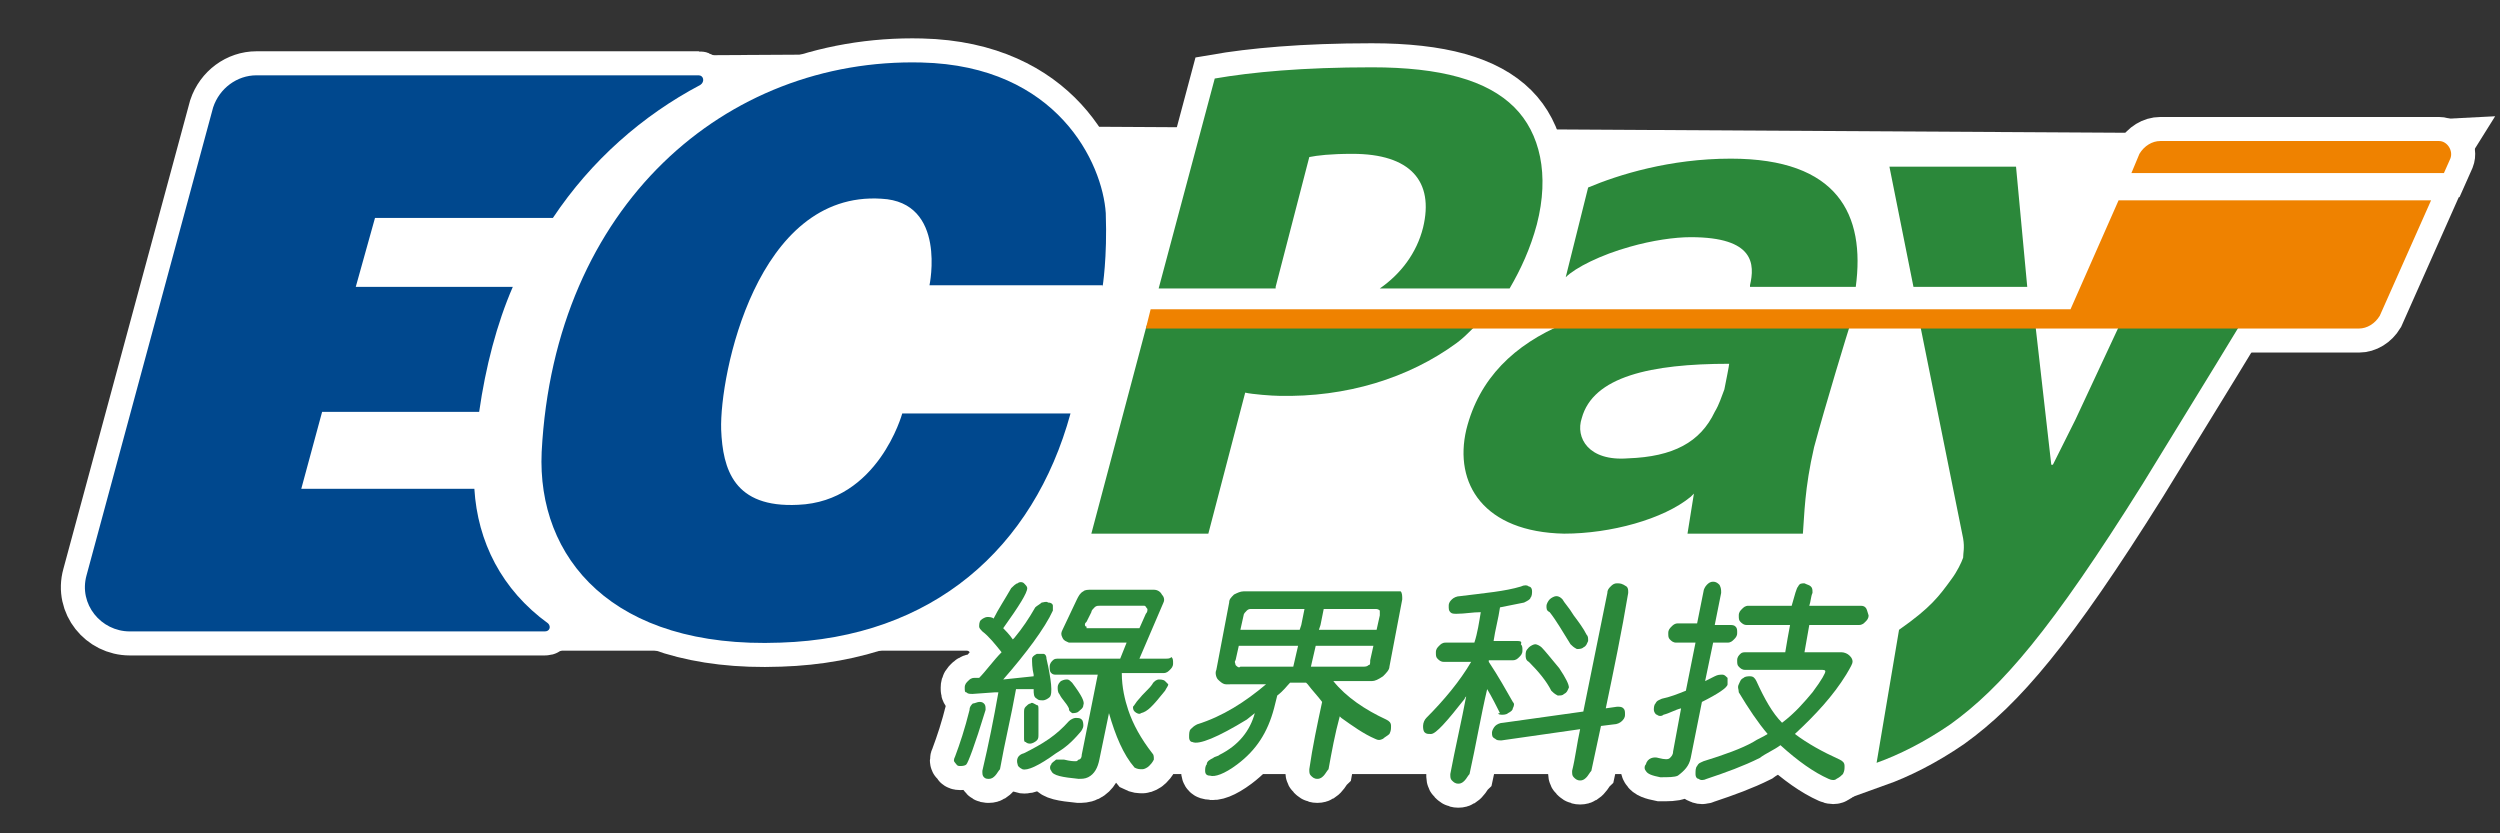 <?xml version="1.0" encoding="utf-8"?>
<!-- Generator: Adobe Illustrator 24.3.0, SVG Export Plug-In . SVG Version: 6.00 Build 0)  -->
<svg version="1.1" id="圖層_1" xmlns="http://www.w3.org/2000/svg" xmlns:xlink="http://www.w3.org/1999/xlink" x="0px" y="0px"
	 viewBox="0 0 156 52" style="enable-background:new 0 0 156 52;" xml:space="preserve">
<rect x="0" y="0" width="156" height="52" fill="#333333" stroke="none"/>
<style type="text/css">
	.st0{fill:#FFFFFF;stroke:#FFFFFF;stroke-width:3;stroke-miterlimit:10;}
	.st1{fill-rule:evenodd;clip-rule:evenodd;fill:#FFFFFF;stroke:#FFFFFF;stroke-width:3;stroke-miterlimit:10;}
	.st2{fill:#2B883A;}
	.st3{fill:#00488E;}
	.st4{fill-rule:evenodd;clip-rule:evenodd;fill:#EF8200;}
</style>
<g>
	<path class="st0" d="M64.5,43c0,0.3,0,0.5,0.2,0.6c0.1,0.1,0.2,0.1,0.4,0.1c0.1,0,0.3-0.1,0.4-0.2c0.2-0.2,0.1-1.1-0.2-2.4
		c0-0.2-0.1-0.3-0.2-0.3c-0.1,0-0.3,0-0.4,0c-0.2,0.1-0.3,0.2-0.3,0.3c0,0.2,0,0.6,0.1,1l0,0.1l-1.9,0.2c1.4-1.6,2.6-3.2,3.1-4.3
		c0-0.1,0-0.2,0-0.3c0-0.1-0.1-0.2-0.3-0.2c-0.1-0.1-0.3,0-0.4,0c-0.1,0.1-0.3,0.2-0.4,0.3c-0.4,0.7-0.8,1.3-1.3,1.9l-0.1,0.1
		c-0.2-0.3-0.5-0.6-0.6-0.7c1-1.4,1.5-2.2,1.5-2.5c0-0.1-0.1-0.2-0.2-0.3c-0.1-0.1-0.3-0.1-0.4,0c-0.1,0-0.3,0.2-0.4,0.3
		c-0.4,0.7-0.8,1.3-1.1,1.9c0,0,0,0,0,0c-0.1-0.1-0.3-0.1-0.4-0.1c-0.1,0-0.3,0.1-0.4,0.2c-0.1,0.1-0.1,0.3-0.1,0.4
		c0,0.1,0.1,0.2,0.2,0.3c0.4,0.3,0.8,0.8,1.2,1.3c-0.5,0.5-1,1.2-1.4,1.6l-0.1,0h-0.2c-0.2,0-0.3,0.1-0.4,0.2
		c-0.1,0.1-0.2,0.2-0.2,0.4c0,0.2,0,0.3,0.1,0.3c0.1,0.1,0.2,0.1,0.4,0.1l1.4-0.1l0.2,0c-0.3,1.7-0.6,3.2-1,4.9c0,0.2,0,0.3,0.1,0.4
		c0.1,0.1,0.2,0.1,0.3,0.1c0.2,0,0.3-0.1,0.4-0.2c0.1-0.1,0.2-0.3,0.3-0.4c0.3-1.7,0.7-3.3,1-5L64.5,43z"/>
	<path class="st0" d="M61.5,44.3c0-0.2,0-0.3-0.1-0.4c-0.1-0.1-0.2-0.1-0.3-0.1c-0.1,0-0.3,0.1-0.4,0.1c-0.1,0.1-0.2,0.2-0.2,0.4
		c-0.3,1.2-0.6,2.1-0.9,2.9c-0.1,0.2-0.1,0.3,0,0.4c0.1,0.1,0.1,0.2,0.3,0.2c0.1,0,0.3,0,0.4-0.1C60.4,47.6,60.8,46.6,61.5,44.3
		L61.5,44.3z"/>
	<path class="st0" d="M64.3,43.9c-0.1,0-0.2,0.1-0.3,0.2c-0.1,0.1-0.1,0.2-0.1,0.4l0,1.5c0,0.2,0,0.3,0.1,0.3
		c0.1,0.1,0.2,0.1,0.3,0.1c0.1,0,0.3-0.1,0.4-0.2c0.1-0.1,0.1-0.2,0.1-0.4l0-1.5c0-0.2,0-0.3-0.1-0.3C64.5,43.9,64.4,43.8,64.3,43.9
		z"/>
	<path class="st0" d="M67.4,45.7c0.1-0.1,0.2-0.3,0.2-0.4c0-0.1,0-0.3-0.1-0.4c-0.1-0.1-0.2-0.1-0.4-0.1c-0.1,0-0.3,0.1-0.4,0.2
		c-0.8,0.9-1.6,1.4-2.8,2c-0.4,0.1-0.5,0.4-0.4,0.7c0,0.1,0.1,0.2,0.3,0.3c0.3,0.1,1-0.2,2.1-1C66.4,46.7,66.8,46.4,67.4,45.7z"/>
	<path class="st0" d="M72.7,41.1h-1.5h-0.1l1.5-3.5c0.1-0.2,0-0.4-0.1-0.5c-0.1-0.2-0.3-0.3-0.5-0.3h-3.9c-0.2,0-0.4,0-0.5,0.1
		c-0.2,0.1-0.3,0.3-0.4,0.5l-0.9,1.9c-0.1,0.2-0.1,0.3,0,0.5c0.1,0.2,0.2,0.2,0.4,0.3h3.6l-0.4,1h-3.8c-0.2,0-0.3,0-0.4,0.1
		c-0.1,0.1-0.2,0.2-0.2,0.4c0,0.2,0,0.3,0.1,0.4c0.1,0.1,0.2,0.1,0.3,0.1h2.6l-1,5c0,0.2-0.1,0.3-0.2,0.3c-0.1,0.1-0.1,0.1-0.2,0.1
		c-0.1,0-0.3,0-0.7-0.1c-0.2,0-0.4,0-0.5,0c-0.1,0.1-0.3,0.2-0.3,0.3c-0.1,0.1-0.1,0.3,0,0.4c0.1,0.3,0.7,0.4,1.7,0.5
		c0.2,0,0.4,0,0.6-0.1c0.4-0.2,0.6-0.6,0.7-1.1l0.6-2.9c0.4,1.4,0.9,2.6,1.6,3.4C71,48,71.1,48,71.3,48c0.1,0,0.3-0.1,0.4-0.2
		c0.1-0.1,0.2-0.2,0.3-0.4c0-0.2,0-0.3-0.1-0.4c-0.7-0.9-1.2-1.8-1.5-2.7c-0.2-0.6-0.4-1.4-0.4-2.3h2.6c0.2,0,0.3-0.1,0.4-0.2
		c0.1-0.1,0.2-0.2,0.2-0.4c0-0.2,0-0.3-0.1-0.4C73,41.1,72.9,41.1,72.7,41.1z M67.8,39.1c-0.1,0-0.1-0.1-0.1-0.1
		c0-0.1,0-0.1,0.1-0.2l0.3-0.6c0-0.1,0.1-0.2,0.2-0.3c0.1-0.1,0.2-0.1,0.3-0.1h2.8c0.1,0,0.1,0.1,0.2,0.2c0,0.1,0,0.2-0.1,0.3
		l-0.4,0.9H67.8z"/>
	<path class="st0" d="M66.9,44.5c0.1,0,0.3,0,0.4-0.1c0.1-0.1,0.3-0.2,0.3-0.4c0.1-0.2-0.1-0.6-0.7-1.4c-0.1-0.1-0.2-0.2-0.3-0.2
		c-0.1,0-0.2,0-0.4,0.1c-0.1,0.1-0.2,0.2-0.2,0.4c0,0.1,0,0.3,0.1,0.4c0.2,0.4,0.4,0.5,0.6,0.9C66.7,44.4,66.8,44.4,66.9,44.5z"/>
	<path class="st0" d="M72.7,42.5c-0.1-0.1-0.3-0.1-0.4-0.1c-0.1,0-0.3,0.1-0.4,0.3c-0.2,0.3-0.5,0.5-0.9,1c-0.1,0.1-0.2,0.3-0.3,0.4
		c0,0.1,0,0.2,0.1,0.3c0.1,0.1,0.3,0.2,0.4,0.1c0.4-0.1,0.7-0.4,1.5-1.4c0.1-0.2,0.2-0.3,0.2-0.4C72.9,42.7,72.8,42.6,72.7,42.5z"/>
	<path class="st0" d="M98,40.2c0.1,0.1,0.2,0.2,0.4,0.3c0.1,0,0.3,0,0.4-0.1c0.2-0.1,0.2-0.2,0.3-0.4c0-0.2,0-0.3-0.1-0.4
		c-0.2-0.4-0.5-0.8-0.8-1.2c-0.3-0.5-0.6-0.8-0.7-1c-0.1-0.1-0.2-0.2-0.4-0.2c-0.1,0-0.3,0.1-0.4,0.2c-0.1,0.1-0.2,0.3-0.2,0.4
		c0,0.2,0,0.3,0.2,0.4C97.1,38.7,97.5,39.4,98,40.2z"/>
	<path class="st0" d="M95.2,40.9c0,0.1,0,0.3,0.2,0.4c0.6,0.6,1.1,1.2,1.4,1.8c0.1,0.1,0.2,0.2,0.4,0.3c0.2,0,0.3,0,0.4-0.1
		c0.2-0.1,0.2-0.2,0.3-0.4c0-0.2-0.2-0.6-0.6-1.2c-0.5-0.6-0.9-1.1-1.1-1.3c-0.1-0.1-0.3-0.2-0.4-0.2c-0.1,0-0.3,0.1-0.4,0.2
		C95.2,40.6,95.2,40.7,95.2,40.9z"/>
	<path class="st0" d="M93.7,44.6c0.1,0,0.3,0,0.4-0.1c0.2-0.1,0.3-0.2,0.3-0.3c0.1-0.2,0.1-0.3,0-0.4c-0.4-0.7-0.9-1.6-1.5-2.5
		c0-0.1,0-0.1,0-0.1h1.5c0.2,0,0.3-0.1,0.4-0.2c0.1-0.1,0.2-0.2,0.2-0.4c0-0.2,0-0.3-0.1-0.4C95,40,94.8,40,94.7,40h-1.5
		c0.1-0.7,0.3-1.4,0.4-2.1c0.5-0.1,1-0.2,1.5-0.3c0.2-0.1,0.4-0.2,0.4-0.3c0.1-0.1,0.1-0.3,0.1-0.4c0-0.2-0.1-0.3-0.2-0.3
		c-0.1-0.1-0.3-0.1-0.5,0c-1,0.3-2.2,0.4-3.8,0.6c-0.2,0-0.4,0.1-0.5,0.2c-0.1,0.1-0.2,0.2-0.2,0.4c0,0.2,0,0.3,0.1,0.4
		c0.1,0.1,0.2,0.1,0.4,0.1c0.5,0,1-0.1,1.5-0.1c-0.1,0.6-0.2,1.3-0.4,1.9h-1.8c-0.2,0-0.3,0.1-0.4,0.2c-0.1,0.1-0.2,0.2-0.2,0.4
		c0,0.2,0,0.3,0.1,0.4c0.1,0.1,0.2,0.2,0.4,0.2h1.7c-0.7,1.2-1.7,2.4-2.8,3.5c-0.1,0.1-0.2,0.3-0.2,0.5c0,0.1,0,0.3,0.1,0.4
		c0.1,0.1,0.2,0.1,0.4,0.1c0.3,0,1-0.8,2.1-2.2c0-0.1,0.1-0.1,0.1-0.2c-0.3,1.6-0.7,3.3-1,4.9c0,0.2,0,0.3,0.1,0.4
		c0.1,0.1,0.2,0.2,0.4,0.2c0.2,0,0.3-0.1,0.4-0.2c0.1-0.1,0.2-0.3,0.3-0.4c0.4-1.8,0.7-3.6,1.1-5.3c0.3,0.5,0.6,1.1,0.8,1.5
		C93.4,44.5,93.5,44.6,93.7,44.6z"/>
	<path class="st0" d="M100.9,36.4c-0.2,0-0.3,0.1-0.4,0.2c-0.1,0.1-0.2,0.2-0.2,0.4c-0.5,2.5-1,4.9-1.5,7.4l-5,0.7
		c-0.2,0-0.4,0.1-0.5,0.2c-0.1,0.1-0.2,0.3-0.2,0.4c0,0.2,0,0.3,0.2,0.4c0.1,0.1,0.2,0.1,0.4,0.1l4.9-0.7c-0.2,0.9-0.3,1.8-0.5,2.6
		c0,0.2,0,0.3,0.1,0.4c0.1,0.1,0.2,0.2,0.4,0.2c0.2,0,0.3-0.1,0.4-0.2c0.1-0.1,0.2-0.3,0.3-0.4c0.2-0.9,0.4-1.9,0.6-2.8l0.8-0.1
		c0.2,0,0.4-0.1,0.5-0.2c0.1-0.1,0.2-0.2,0.2-0.4c0-0.2,0-0.3-0.1-0.4c-0.1-0.1-0.2-0.1-0.4-0.1l-0.7,0.1c0.5-2.4,1-4.8,1.4-7.2
		c0-0.2,0-0.3-0.1-0.4C101.2,36.4,101.1,36.4,100.9,36.4z"/>
	<path class="st0" d="M107.8,42.7c0-0.1,0-0.3,0-0.4c-0.1-0.1-0.2-0.2-0.3-0.2c-0.2,0-0.3,0-0.5,0.1c-0.2,0.1-0.4,0.2-0.6,0.3
		l0.5-2.4h0.9c0.2,0,0.3-0.1,0.4-0.2c0.1-0.1,0.2-0.2,0.2-0.4c0-0.2,0-0.3-0.1-0.4c-0.1-0.1-0.2-0.1-0.4-0.1h-0.9l0.4-2
		c0-0.2,0-0.3-0.1-0.5c-0.1-0.1-0.2-0.2-0.4-0.2c-0.2,0-0.3,0.1-0.4,0.2c-0.1,0.1-0.2,0.3-0.2,0.4l-0.4,2h-1.2
		c-0.2,0-0.3,0.1-0.4,0.2c-0.1,0.1-0.2,0.2-0.2,0.4c0,0.2,0,0.3,0.1,0.4c0.1,0.1,0.2,0.2,0.4,0.2h1.2l-0.6,3c-0.5,0.2-1,0.4-1.5,0.5
		c-0.2,0.1-0.3,0.1-0.4,0.3c-0.1,0.1-0.1,0.3-0.1,0.4c0,0.1,0.1,0.3,0.2,0.3c0.1,0.1,0.3,0.1,0.4,0c0.4-0.1,0.7-0.3,1.1-0.4
		l-0.5,2.7c0,0.2-0.1,0.3-0.2,0.4c-0.1,0.1-0.3,0.1-0.7,0c-0.3-0.1-0.7,0-0.8,0.4c-0.1,0.1-0.1,0.3,0,0.4c0.1,0.2,0.4,0.3,0.9,0.4
		c0.5,0,0.9,0,1.1-0.1c0.4-0.3,0.7-0.6,0.8-1.1l0.7-3.5C107.2,43.3,107.8,42.9,107.8,42.7z"/>
	<path class="st0" d="M116.4,37.9c-0.1-0.1-0.2-0.1-0.4-0.1h-3.1c0.1-0.3,0.1-0.6,0.2-0.8c0-0.2,0-0.3-0.1-0.4
		c-0.1-0.1-0.2-0.1-0.4-0.2c-0.2,0-0.3,0-0.4,0.2c-0.1,0.1-0.2,0.5-0.4,1.2h-2.7c-0.2,0-0.3,0.1-0.4,0.2c-0.1,0.1-0.2,0.2-0.2,0.4
		c0,0.2,0,0.3,0.1,0.4c0.1,0.1,0.2,0.2,0.4,0.2h2.7c-0.1,0.5-0.2,1.1-0.3,1.7H109c-0.2,0-0.3,0-0.4,0.1c-0.1,0.1-0.2,0.2-0.2,0.4
		c0,0.2,0,0.3,0.1,0.4c0.1,0.1,0.2,0.2,0.4,0.2h4.7c0.2,0,0.3,0,0.3,0.1c0,0.1-0.2,0.5-0.8,1.3c-0.5,0.6-1.1,1.3-1.9,1.9
		c-0.6-0.6-1.1-1.5-1.6-2.6c-0.1-0.2-0.2-0.3-0.4-0.3c-0.1,0-0.3,0-0.4,0.1c-0.2,0.1-0.2,0.2-0.3,0.4c-0.1,0.2,0,0.3,0,0.5
		c0.6,1,1.2,1.9,1.8,2.6c-0.3,0.2-0.6,0.3-0.9,0.5c-0.7,0.4-1.8,0.8-3.1,1.2c-0.2,0.1-0.3,0.1-0.4,0.3c-0.1,0.1-0.1,0.3-0.1,0.5
		c0,0.2,0.1,0.3,0.2,0.3c0.1,0.1,0.3,0.1,0.5,0c1.2-0.4,2.3-0.8,3.3-1.3c0.4-0.3,0.9-0.5,1.3-0.8c1.1,1,2.1,1.7,3,2.1
		c0.2,0.1,0.4,0.1,0.5,0c0.2-0.1,0.3-0.2,0.4-0.3c0.1-0.2,0.1-0.3,0.1-0.5c0-0.2-0.1-0.3-0.3-0.4c-1.1-0.5-2-1-2.8-1.6
		c1.3-1.2,2.4-2.4,3.2-3.7c0.3-0.5,0.4-0.7,0.4-0.8c0-0.2-0.1-0.3-0.2-0.4c-0.1-0.1-0.3-0.2-0.5-0.2h-2.3c0.1-0.6,0.2-1.1,0.3-1.7
		h3.1c0.2,0,0.3-0.1,0.4-0.2c0.1-0.1,0.2-0.2,0.2-0.4C116.5,38.1,116.5,38,116.4,37.9z"/>
	<path class="st0" d="M86.7,36.9h-9.1c-0.2,0-0.4,0.1-0.6,0.2c-0.2,0.2-0.3,0.3-0.3,0.5l-0.8,4.2c-0.1,0.2,0,0.5,0.1,0.6
		c0.1,0.1,0.3,0.3,0.5,0.3H79c-1.3,1.1-2.7,2-4.3,2.5c-0.2,0.1-0.3,0.2-0.4,0.3c-0.1,0.1-0.1,0.3-0.1,0.5c0,0.2,0.1,0.3,0.2,0.3
		c0.4,0.2,1.6-0.3,3.4-1.4l0.5-0.4c-0.3,1.1-1,2-2.2,2.6c-0.1,0.1-0.3,0.1-0.4,0.2c-0.2,0.1-0.4,0.2-0.4,0.4
		c-0.1,0.1-0.1,0.3-0.1,0.4c0,0.2,0.1,0.3,0.3,0.3c0.3,0.1,0.9-0.1,1.7-0.7c1.2-0.9,1.9-2,2.3-3.5l0.2-0.8c0.4-0.3,0.6-0.6,0.8-0.8
		h0h1c0,0,0.1,0.1,0.1,0.1c0.3,0.4,0.6,0.7,0.9,1.1c-0.3,1.4-0.6,2.8-0.8,4.2c0,0.2,0,0.3,0.1,0.4c0.1,0.1,0.2,0.2,0.4,0.2
		c0.2,0,0.3-0.1,0.4-0.2c0.1-0.1,0.2-0.3,0.3-0.4c0.2-1.1,0.4-2.2,0.7-3.3l0.1,0.1c0.7,0.5,1.4,1,2.1,1.3c0.2,0.1,0.3,0.1,0.5,0
		c0.1-0.1,0.3-0.2,0.4-0.3c0.1-0.2,0.1-0.3,0.1-0.5c0-0.2-0.1-0.3-0.3-0.4c-1.3-0.6-2.5-1.4-3.3-2.4h2.4c0.2,0,0.4-0.1,0.7-0.3
		c0.2-0.2,0.4-0.4,0.4-0.6l0.8-4.2c0-0.2,0-0.4-0.1-0.5C87.1,36.9,86.9,36.9,86.7,36.9z M77.6,38.4c0-0.1,0.1-0.2,0.2-0.3
		c0.1-0.1,0.2-0.1,0.3-0.1h3.3l-0.2,1l-0.1,0.3h-3.7L77.6,38.4z M77.1,41.5c0-0.1-0.1-0.2,0-0.3l0.2-0.9h3.7l-0.3,1.3h-3.3
		C77.3,41.7,77.2,41.6,77.1,41.5z M85.4,41.5c-0.1,0.1-0.2,0.1-0.4,0.1h-3.2l0.3-1.3h0h3.6l-0.2,0.9C85.5,41.4,85.5,41.5,85.4,41.5z
		 M86.1,38.4l-0.2,0.9h-3.6h0l0.1-0.3l0.2-1h3.2c0.1,0,0.2,0,0.3,0.1C86.1,38.1,86.1,38.2,86.1,38.4z"/>
</g>
<g>
	<path class="st0" d="M68.8,17.9c0,0,0.3-1.8,0.2-4.6c-0.2-3.1-3-9.2-11.5-9.4c-12.2-0.3-22.9,8.9-23.7,24.3
		c-0.3,6.6,4.4,12.3,14.9,11.9c9.5-0.3,15.8-5.9,18.1-14.3H56.3c0,0-1.5,5.5-6.5,5.7c-4,0.2-4.7-2.2-4.8-4.7
		c-0.1-3.4,2.2-14.9,10-14.4c4.1,0.2,3,5.4,3,5.4H68.8z"/>
	<path class="st0" d="M29.6,30.5H18.8l1.3-4.8h9.8c0.4-2.8,1.1-5.5,2.1-7.8h-9.8l1.2-4.3h11.1c2.4-3.6,5.6-6.4,9.2-8.3
		c0.3-0.2,0.2-0.6-0.1-0.6H19.8v0h-3.8c-1.2,0-2.3,0.8-2.7,2L5.4,35.9c-0.5,1.8,0.9,3.5,2.7,3.5h4.3v0H34c0.3,0,0.4-0.3,0.2-0.5
		C31.3,36.8,29.8,33.8,29.6,30.5z"/>
</g>
<path class="st0" d="M97.6,20.2c-3.1,1.3-5.3,3.4-6.1,6.6c-0.8,3.4,1.1,6.4,6.1,6.5c2.9,0,6.2-0.9,7.9-2.3l0.2-0.2l-0.4,2.5h7.2
	c0.1-1.2,0.1-2.8,0.7-5.4c0.7-2.6,2.1-7.2,2.3-7.8H97.6z M107.6,24.3c-0.2,0.5-0.3,0.9-0.6,1.4c-0.9,1.9-2.6,2.8-5.4,2.9
	c-2.5,0.2-3.3-1.3-2.9-2.5c0.7-2.6,4.3-3.4,9.2-3.4C107.9,22.8,107.7,23.8,107.6,24.3z"/>
<path class="st0" d="M71.6,20.2l-0.1,0.3l-3.4,12.8h7.3l2.3-8.8c0.4,0.1,1.7,0.2,2.1,0.2c4.2,0.1,8.1-1.1,11.1-3.3
	c0.4-0.3,0.7-0.6,1-0.9c0.1-0.1,0.2-0.2,0.3-0.3H71.6z"/>
<path class="st0" d="M132.3,20.2l-2.8,6c-0.7,1.4-0.8,1.6-1.4,2.8H128l-1-8.8h-7.2l2.7,13.4c0.1,0.6,0,0.9,0,1.2
	c-0.1,0.3-0.4,0.9-0.7,1.3c-0.8,1.1-1.3,1.8-3.3,3.2l-1.4,8.3c1.4-0.5,3-1.3,4.6-2.4c3.2-2.3,6.3-5.9,12-15l4.6-7.5l1.4-2.3H132.3z"
	/>
<path class="st0" d="M79.6,17.9l2.1-8.1c0.5-0.1,1.3-0.2,2.7-0.2c3.6,0,5.1,1.7,4.4,4.6c-0.4,1.6-1.4,2.9-2.7,3.8h8.1
	c0.7-1.2,1.3-2.5,1.7-4c0.8-3.1,0.2-5.7-1.4-7.3c-1.7-1.7-4.6-2.5-8.9-2.5c-4.3,0-7.5,0.3-9.8,0.7l-3.5,13.1H79.6z"/>
<path class="st0" d="M97.7,17.3c0.6-0.6,2.2-1.4,4-1.9c1.4-0.4,2.8-0.6,3.8-0.6c4,0,4,1.7,3.7,3l0,0.1h6.6c0.6-4.5-1.1-8-7.8-8
	c-3.8,0-7,1-8.9,1.8L97.7,17.3z"/>
<polygon class="st0" points="126.5,17.9 125.8,10.4 117.9,10.4 119.4,17.9 "/>
<g>
	<path class="st1" d="M129.2,19.3H71.8l-0.3,1.2h58.4h6.7h10.6c0.5,0,1-0.3,1.3-0.8l3.2-7.2h-19.5L129.2,19.3z"/>
	<path class="st1" d="M152.2,8.8h-17.4c-0.5,0-1,0.3-1.3,0.8l-0.5,1.2h19.5l0.4-0.9C153.1,9.4,152.7,8.8,152.2,8.8z"/>
</g>
<polygon class="st0" points="16.6,5.1 10.8,39.1 63.3,39.1 63.3,46.8 104.7,46.8 110.8,46.8 114.5,46.8 116,46.8 142.5,15.5 
	150.4,12.9 152.9,8.9 135.3,9.8 66.8,9.4 51.9,4.9 "/>
<g>
	<g>
		<path class="st2" d="M64.5,43c0,0.3,0,0.5,0.2,0.6c0.1,0.1,0.2,0.1,0.4,0.1c0.1,0,0.3-0.1,0.4-0.2c0.2-0.2,0.1-1.1-0.2-2.4
			c0-0.2-0.1-0.3-0.2-0.3c-0.1,0-0.3,0-0.4,0c-0.2,0.1-0.3,0.2-0.3,0.3c0,0.2,0,0.6,0.1,1l0,0.1l-1.9,0.2c1.4-1.6,2.6-3.2,3.1-4.3
			c0-0.1,0-0.2,0-0.3c0-0.1-0.1-0.2-0.3-0.2c-0.1-0.1-0.3,0-0.4,0c-0.1,0.1-0.3,0.2-0.4,0.3c-0.4,0.7-0.8,1.3-1.3,1.9l-0.1,0.1
			c-0.2-0.3-0.5-0.6-0.6-0.7c1-1.4,1.5-2.2,1.5-2.5c0-0.1-0.1-0.2-0.2-0.3c-0.1-0.1-0.3-0.1-0.4,0c-0.1,0-0.3,0.2-0.4,0.3
			c-0.4,0.7-0.8,1.3-1.1,1.9c0,0,0,0,0,0c-0.1-0.1-0.3-0.1-0.4-0.1c-0.1,0-0.3,0.1-0.4,0.2c-0.1,0.1-0.1,0.3-0.1,0.4
			c0,0.1,0.1,0.2,0.2,0.3c0.4,0.3,0.8,0.8,1.2,1.3c-0.5,0.5-1,1.2-1.4,1.6l-0.1,0h-0.2c-0.2,0-0.3,0.1-0.4,0.2
			c-0.1,0.1-0.2,0.2-0.2,0.4c0,0.2,0,0.3,0.1,0.3c0.1,0.1,0.2,0.1,0.4,0.1l1.4-0.1l0.2,0c-0.3,1.7-0.6,3.2-1,4.9
			c0,0.2,0,0.3,0.1,0.4c0.1,0.1,0.2,0.1,0.3,0.1c0.2,0,0.3-0.1,0.4-0.2c0.1-0.1,0.2-0.3,0.3-0.4c0.3-1.7,0.7-3.3,1-5L64.5,43z"/>
		<path class="st2" d="M61.5,44.3c0-0.2,0-0.3-0.1-0.4c-0.1-0.1-0.2-0.1-0.3-0.1c-0.1,0-0.3,0.1-0.4,0.1c-0.1,0.1-0.2,0.2-0.2,0.4
			c-0.3,1.2-0.6,2.1-0.9,2.9c-0.1,0.2-0.1,0.3,0,0.4c0.1,0.1,0.1,0.2,0.3,0.2c0.1,0,0.3,0,0.4-0.1C60.4,47.6,60.8,46.6,61.5,44.3
			L61.5,44.3z"/>
		<path class="st2" d="M64.3,43.9c-0.1,0-0.2,0.1-0.3,0.2c-0.1,0.1-0.1,0.2-0.1,0.4l0,1.5c0,0.2,0,0.3,0.1,0.3
			c0.1,0.1,0.2,0.1,0.3,0.1c0.1,0,0.3-0.1,0.4-0.2c0.1-0.1,0.1-0.2,0.1-0.4l0-1.5c0-0.2,0-0.3-0.1-0.3
			C64.5,43.9,64.4,43.8,64.3,43.9z"/>
		<path class="st2" d="M67.4,45.7c0.1-0.1,0.2-0.3,0.2-0.4c0-0.1,0-0.3-0.1-0.4c-0.1-0.1-0.2-0.1-0.4-0.1c-0.1,0-0.3,0.1-0.4,0.2
			c-0.8,0.9-1.6,1.4-2.8,2c-0.4,0.1-0.5,0.4-0.4,0.7c0,0.1,0.1,0.2,0.3,0.3c0.3,0.1,1-0.2,2.1-1C66.4,46.7,66.8,46.4,67.4,45.7z"/>
		<path class="st2" d="M72.7,41.1h-1.5h-0.1l1.5-3.5c0.1-0.2,0-0.4-0.1-0.5c-0.1-0.2-0.3-0.3-0.5-0.3h-3.9c-0.2,0-0.4,0-0.5,0.1
			c-0.2,0.1-0.3,0.3-0.4,0.5l-0.9,1.9c-0.1,0.2-0.1,0.3,0,0.5c0.1,0.2,0.2,0.2,0.4,0.3h3.6l-0.4,1h-3.8c-0.2,0-0.3,0-0.4,0.1
			c-0.1,0.1-0.2,0.2-0.2,0.4c0,0.2,0,0.3,0.1,0.4c0.1,0.1,0.2,0.1,0.3,0.1h2.6l-1,5c0,0.2-0.1,0.3-0.2,0.3c-0.1,0.1-0.1,0.1-0.2,0.1
			c-0.1,0-0.3,0-0.7-0.1c-0.2,0-0.4,0-0.5,0c-0.1,0.1-0.3,0.2-0.3,0.3c-0.1,0.1-0.1,0.3,0,0.4c0.1,0.3,0.7,0.4,1.7,0.5
			c0.2,0,0.4,0,0.6-0.1c0.4-0.2,0.6-0.6,0.7-1.1l0.6-2.9c0.4,1.4,0.9,2.6,1.6,3.4C71,48,71.1,48,71.3,48c0.1,0,0.3-0.1,0.4-0.2
			c0.1-0.1,0.2-0.2,0.3-0.4c0-0.2,0-0.3-0.1-0.4c-0.7-0.9-1.2-1.8-1.5-2.7c-0.2-0.6-0.4-1.4-0.4-2.3h2.6c0.2,0,0.3-0.1,0.4-0.2
			c0.1-0.1,0.2-0.2,0.2-0.4c0-0.2,0-0.3-0.1-0.4C73,41.1,72.9,41.1,72.7,41.1z M67.8,39.1c-0.1,0-0.1-0.1-0.1-0.1
			c0-0.1,0-0.1,0.1-0.2l0.3-0.6c0-0.1,0.1-0.2,0.2-0.3c0.1-0.1,0.2-0.1,0.3-0.1h2.8c0.1,0,0.1,0.1,0.2,0.2c0,0.1,0,0.2-0.1,0.3
			l-0.4,0.9H67.8z"/>
		<path class="st2" d="M66.9,44.5c0.1,0,0.3,0,0.4-0.1c0.1-0.1,0.3-0.2,0.3-0.4c0.1-0.2-0.1-0.6-0.7-1.4c-0.1-0.1-0.2-0.2-0.3-0.2
			c-0.1,0-0.2,0-0.4,0.1c-0.1,0.1-0.2,0.2-0.2,0.4c0,0.1,0,0.3,0.1,0.4c0.2,0.4,0.4,0.5,0.6,0.9C66.7,44.4,66.8,44.4,66.9,44.5z"/>
		<path class="st2" d="M72.7,42.5c-0.1-0.1-0.3-0.1-0.4-0.1c-0.1,0-0.3,0.1-0.4,0.3c-0.2,0.3-0.5,0.5-0.9,1
			c-0.1,0.1-0.2,0.3-0.3,0.4c0,0.1,0,0.2,0.1,0.3c0.1,0.1,0.3,0.2,0.4,0.1c0.4-0.1,0.7-0.4,1.5-1.4c0.1-0.2,0.2-0.3,0.2-0.4
			C72.9,42.7,72.8,42.6,72.7,42.5z"/>
		<path class="st2" d="M98,40.2c0.1,0.1,0.2,0.2,0.4,0.3c0.1,0,0.3,0,0.4-0.1c0.2-0.1,0.2-0.2,0.3-0.4c0-0.2,0-0.3-0.1-0.4
			c-0.2-0.4-0.5-0.8-0.8-1.2c-0.3-0.5-0.6-0.8-0.7-1c-0.1-0.1-0.2-0.2-0.4-0.2c-0.1,0-0.3,0.1-0.4,0.2c-0.1,0.1-0.2,0.3-0.2,0.4
			c0,0.2,0,0.3,0.2,0.4C97.1,38.7,97.5,39.4,98,40.2z"/>
		<path class="st2" d="M95.2,40.9c0,0.1,0,0.3,0.2,0.4c0.6,0.6,1.1,1.2,1.4,1.8c0.1,0.1,0.2,0.2,0.4,0.3c0.2,0,0.3,0,0.4-0.1
			c0.2-0.1,0.2-0.2,0.3-0.4c0-0.2-0.2-0.6-0.6-1.2c-0.5-0.6-0.9-1.1-1.1-1.3c-0.1-0.1-0.3-0.2-0.4-0.2c-0.1,0-0.3,0.1-0.4,0.2
			C95.2,40.6,95.2,40.7,95.2,40.9z"/>
		<path class="st2" d="M93.7,44.6c0.1,0,0.3,0,0.4-0.1c0.2-0.1,0.3-0.2,0.3-0.3c0.1-0.2,0.1-0.3,0-0.4c-0.4-0.7-0.9-1.6-1.5-2.5
			c0-0.1,0-0.1,0-0.1h1.5c0.2,0,0.3-0.1,0.4-0.2c0.1-0.1,0.2-0.2,0.2-0.4c0-0.2,0-0.3-0.1-0.4C95,40,94.8,40,94.7,40h-1.5
			c0.1-0.7,0.3-1.4,0.4-2.1c0.5-0.1,1-0.2,1.5-0.3c0.2-0.1,0.4-0.2,0.4-0.3c0.1-0.1,0.1-0.3,0.1-0.4c0-0.2-0.1-0.3-0.2-0.3
			c-0.1-0.1-0.3-0.1-0.5,0c-1,0.3-2.2,0.4-3.8,0.6c-0.2,0-0.4,0.1-0.5,0.2c-0.1,0.1-0.2,0.2-0.2,0.4c0,0.2,0,0.3,0.1,0.4
			c0.1,0.1,0.2,0.1,0.4,0.1c0.5,0,1-0.1,1.5-0.1c-0.1,0.6-0.2,1.3-0.4,1.9h-1.8c-0.2,0-0.3,0.1-0.4,0.2c-0.1,0.1-0.2,0.2-0.2,0.4
			c0,0.2,0,0.3,0.1,0.4c0.1,0.1,0.2,0.2,0.4,0.2h1.7c-0.7,1.2-1.7,2.4-2.8,3.5c-0.1,0.1-0.2,0.3-0.2,0.5c0,0.1,0,0.3,0.1,0.4
			c0.1,0.1,0.2,0.1,0.4,0.1c0.3,0,1-0.8,2.1-2.2c0-0.1,0.1-0.1,0.1-0.2c-0.3,1.6-0.7,3.3-1,4.9c0,0.2,0,0.3,0.1,0.4
			c0.1,0.1,0.2,0.2,0.4,0.2c0.2,0,0.3-0.1,0.4-0.2c0.1-0.1,0.2-0.3,0.3-0.4c0.4-1.8,0.7-3.6,1.1-5.3c0.3,0.5,0.6,1.1,0.8,1.5
			C93.4,44.5,93.5,44.6,93.7,44.6z"/>
		<path class="st2" d="M100.9,36.4c-0.2,0-0.3,0.1-0.4,0.2c-0.1,0.1-0.2,0.2-0.2,0.4c-0.5,2.5-1,4.9-1.5,7.4l-5,0.7
			c-0.2,0-0.4,0.1-0.5,0.2c-0.1,0.1-0.2,0.3-0.2,0.4c0,0.2,0,0.3,0.2,0.4c0.1,0.1,0.2,0.1,0.4,0.1l4.9-0.7c-0.2,0.9-0.3,1.8-0.5,2.6
			c0,0.2,0,0.3,0.1,0.4c0.1,0.1,0.2,0.2,0.4,0.2c0.2,0,0.3-0.1,0.4-0.2c0.1-0.1,0.2-0.3,0.3-0.4c0.2-0.9,0.4-1.9,0.6-2.8l0.8-0.1
			c0.2,0,0.4-0.1,0.5-0.2c0.1-0.1,0.2-0.2,0.2-0.4c0-0.2,0-0.3-0.1-0.4c-0.1-0.1-0.2-0.1-0.4-0.1l-0.7,0.1c0.5-2.4,1-4.8,1.4-7.2
			c0-0.2,0-0.3-0.1-0.4C101.2,36.4,101.1,36.4,100.9,36.4z"/>
		<path class="st2" d="M107.8,42.7c0-0.1,0-0.3,0-0.4c-0.1-0.1-0.2-0.2-0.3-0.2c-0.2,0-0.3,0-0.5,0.1c-0.2,0.1-0.4,0.2-0.6,0.3
			l0.5-2.4h0.9c0.2,0,0.3-0.1,0.4-0.2c0.1-0.1,0.2-0.2,0.2-0.4c0-0.2,0-0.3-0.1-0.4c-0.1-0.1-0.2-0.1-0.4-0.1h-0.9l0.4-2
			c0-0.2,0-0.3-0.1-0.5c-0.1-0.1-0.2-0.2-0.4-0.2c-0.2,0-0.3,0.1-0.4,0.2c-0.1,0.1-0.2,0.3-0.2,0.4l-0.4,2h-1.2
			c-0.2,0-0.3,0.1-0.4,0.2c-0.1,0.1-0.2,0.2-0.2,0.4c0,0.2,0,0.3,0.1,0.4c0.1,0.1,0.2,0.2,0.4,0.2h1.2l-0.6,3
			c-0.5,0.2-1,0.4-1.5,0.5c-0.2,0.1-0.3,0.1-0.4,0.3c-0.1,0.1-0.1,0.3-0.1,0.4c0,0.1,0.1,0.3,0.2,0.3c0.1,0.1,0.3,0.1,0.4,0
			c0.4-0.1,0.7-0.3,1.1-0.4l-0.5,2.7c0,0.2-0.1,0.3-0.2,0.4c-0.1,0.1-0.3,0.1-0.7,0c-0.3-0.1-0.7,0-0.8,0.4c-0.1,0.1-0.1,0.3,0,0.4
			c0.1,0.2,0.4,0.3,0.9,0.4c0.5,0,0.9,0,1.1-0.1c0.4-0.3,0.7-0.6,0.8-1.1l0.7-3.5C107.2,43.3,107.8,42.9,107.8,42.7z"/>
		<path class="st2" d="M116.4,37.9c-0.1-0.1-0.2-0.1-0.4-0.1h-3.1c0.1-0.3,0.1-0.6,0.2-0.8c0-0.2,0-0.3-0.1-0.4
			c-0.1-0.1-0.2-0.1-0.4-0.2c-0.2,0-0.3,0-0.4,0.2c-0.1,0.1-0.2,0.5-0.4,1.2h-2.7c-0.2,0-0.3,0.1-0.4,0.2c-0.1,0.1-0.2,0.2-0.2,0.4
			c0,0.2,0,0.3,0.1,0.4c0.1,0.1,0.2,0.2,0.4,0.2h2.7c-0.1,0.5-0.2,1.1-0.3,1.7H109c-0.2,0-0.3,0-0.4,0.1c-0.1,0.1-0.2,0.2-0.2,0.4
			c0,0.2,0,0.3,0.1,0.4c0.1,0.1,0.2,0.2,0.4,0.2h4.7c0.2,0,0.3,0,0.3,0.1c0,0.1-0.2,0.5-0.8,1.3c-0.5,0.6-1.1,1.3-1.9,1.9
			c-0.6-0.6-1.1-1.5-1.6-2.6c-0.1-0.2-0.2-0.3-0.4-0.3c-0.1,0-0.3,0-0.4,0.1c-0.2,0.1-0.2,0.2-0.3,0.4c-0.1,0.2,0,0.3,0,0.5
			c0.6,1,1.2,1.9,1.8,2.6c-0.3,0.2-0.6,0.3-0.9,0.5c-0.7,0.4-1.8,0.8-3.1,1.2c-0.2,0.1-0.3,0.1-0.4,0.3c-0.1,0.1-0.1,0.3-0.1,0.5
			c0,0.2,0.1,0.3,0.2,0.3c0.1,0.1,0.3,0.1,0.5,0c1.2-0.4,2.3-0.8,3.3-1.3c0.4-0.3,0.9-0.5,1.3-0.8c1.1,1,2.1,1.7,3,2.1
			c0.2,0.1,0.4,0.1,0.5,0c0.2-0.1,0.3-0.2,0.4-0.3c0.1-0.2,0.1-0.3,0.1-0.5c0-0.2-0.1-0.3-0.3-0.4c-1.1-0.5-2-1-2.8-1.6
			c1.3-1.2,2.4-2.4,3.2-3.7c0.3-0.5,0.4-0.7,0.4-0.8c0-0.2-0.1-0.3-0.2-0.4c-0.1-0.1-0.3-0.2-0.5-0.2h-2.3c0.1-0.6,0.2-1.1,0.3-1.7
			h3.1c0.2,0,0.3-0.1,0.4-0.2c0.1-0.1,0.2-0.2,0.2-0.4C116.5,38.1,116.5,38,116.4,37.9z"/>
		<path class="st2" d="M86.7,36.9h-9.1c-0.2,0-0.4,0.1-0.6,0.2c-0.2,0.2-0.3,0.3-0.3,0.5l-0.8,4.2c-0.1,0.2,0,0.5,0.1,0.6
			c0.1,0.1,0.3,0.3,0.5,0.3H79c-1.3,1.1-2.7,2-4.3,2.5c-0.2,0.1-0.3,0.2-0.4,0.3c-0.1,0.1-0.1,0.3-0.1,0.5c0,0.2,0.1,0.3,0.2,0.3
			c0.4,0.2,1.6-0.3,3.4-1.4l0.5-0.4c-0.3,1.1-1,2-2.2,2.6c-0.1,0.1-0.3,0.1-0.4,0.2c-0.2,0.1-0.4,0.2-0.4,0.4
			c-0.1,0.1-0.1,0.3-0.1,0.4c0,0.2,0.1,0.3,0.3,0.3c0.3,0.1,0.9-0.1,1.7-0.7c1.2-0.9,1.9-2,2.3-3.5l0.2-0.8c0.4-0.3,0.6-0.6,0.8-0.8
			h0h1c0,0,0.1,0.1,0.1,0.1c0.3,0.4,0.6,0.7,0.9,1.1c-0.3,1.4-0.6,2.8-0.8,4.2c0,0.2,0,0.3,0.1,0.4c0.1,0.1,0.2,0.2,0.4,0.2
			c0.2,0,0.3-0.1,0.4-0.2c0.1-0.1,0.2-0.3,0.3-0.4c0.2-1.1,0.4-2.2,0.7-3.3l0.1,0.1c0.7,0.5,1.4,1,2.1,1.3c0.2,0.1,0.3,0.1,0.5,0
			c0.1-0.1,0.3-0.2,0.4-0.3c0.1-0.2,0.1-0.3,0.1-0.5c0-0.2-0.1-0.3-0.3-0.4c-1.3-0.6-2.5-1.4-3.3-2.4h2.4c0.2,0,0.4-0.1,0.7-0.3
			c0.2-0.2,0.4-0.4,0.4-0.6l0.8-4.2c0-0.2,0-0.4-0.1-0.5C87.1,36.9,86.9,36.9,86.7,36.9z M77.6,38.4c0-0.1,0.1-0.2,0.2-0.3
			c0.1-0.1,0.2-0.1,0.3-0.1h3.3l-0.2,1l-0.1,0.3h-3.7L77.6,38.4z M77.1,41.5c0-0.1-0.1-0.2,0-0.3l0.2-0.9h3.7l-0.3,1.3h-3.3
			C77.3,41.7,77.2,41.6,77.1,41.5z M85.4,41.5c-0.1,0.1-0.2,0.1-0.4,0.1h-3.2l0.3-1.3h0h3.6l-0.2,0.9C85.5,41.4,85.5,41.5,85.4,41.5
			z M86.1,38.4l-0.2,0.9h-3.6h0l0.1-0.3l0.2-1h3.2c0.1,0,0.2,0,0.3,0.1C86.1,38.1,86.1,38.2,86.1,38.4z"/>
	</g>
	<g>
		<path class="st3" d="M68.8,17.9c0,0,0.3-1.8,0.2-4.6c-0.2-3.1-3-9.2-11.5-9.4c-12.2-0.3-22.9,8.9-23.7,24.3
			c-0.3,6.6,4.4,12.3,14.9,11.9c9.5-0.3,15.8-5.9,18.1-14.3H56.3c0,0-1.5,5.5-6.5,5.7c-4,0.2-4.7-2.2-4.8-4.7
			c-0.1-3.4,2.2-14.9,10-14.4c4.1,0.2,3,5.4,3,5.4H68.8z"/>
		<path class="st3" d="M29.6,30.5H18.8l1.3-4.8h9.8c0.4-2.8,1.1-5.5,2.1-7.8h-9.8l1.2-4.3h11.1c2.4-3.6,5.6-6.4,9.2-8.3
			c0.3-0.2,0.2-0.6-0.1-0.6H19.8v0h-3.8c-1.2,0-2.3,0.8-2.7,2L5.4,35.9c-0.5,1.8,0.9,3.5,2.7,3.5h4.3v0H34c0.3,0,0.4-0.3,0.2-0.5
			C31.3,36.8,29.8,33.8,29.6,30.5z"/>
	</g>
	<path class="st2" d="M97.6,20.2c-3.1,1.3-5.3,3.4-6.1,6.6c-0.8,3.4,1.1,6.4,6.1,6.5c2.9,0,6.2-0.9,7.9-2.3l0.2-0.2l-0.4,2.5h7.2
		c0.1-1.2,0.1-2.8,0.7-5.4c0.7-2.6,2.1-7.2,2.3-7.8H97.6z M107.6,24.3c-0.2,0.5-0.3,0.9-0.6,1.4c-0.9,1.9-2.6,2.8-5.4,2.9
		c-2.5,0.2-3.3-1.3-2.9-2.5c0.7-2.6,4.3-3.4,9.2-3.4C107.9,22.8,107.7,23.8,107.6,24.3z"/>
	<path class="st2" d="M71.6,20.2l-0.1,0.3l-3.4,12.8h7.3l2.3-8.8c0.4,0.1,1.7,0.2,2.1,0.2c4.2,0.1,8.1-1.1,11.1-3.3
		c0.4-0.3,0.7-0.6,1-0.9c0.1-0.1,0.2-0.2,0.3-0.3H71.6z"/>
	<path class="st2" d="M132.3,20.2l-2.8,6c-0.7,1.4-0.8,1.6-1.4,2.8H128l-1-8.8h-7.2l2.7,13.4c0.1,0.6,0,0.9,0,1.2
		c-0.1,0.3-0.4,0.9-0.7,1.3c-0.8,1.1-1.3,1.8-3.3,3.2l-1.4,8.3c1.4-0.5,3-1.3,4.6-2.4c3.2-2.3,6.3-5.9,12-15l4.6-7.5l1.4-2.3H132.3z
		"/>
	<path class="st2" d="M79.6,17.9l2.1-8.1c0.5-0.1,1.3-0.2,2.7-0.2c3.6,0,5.1,1.7,4.4,4.6c-0.4,1.6-1.4,2.9-2.7,3.8h8.1
		c0.7-1.2,1.3-2.5,1.7-4c0.8-3.1,0.2-5.7-1.4-7.3c-1.7-1.7-4.6-2.5-8.9-2.5c-4.3,0-7.5,0.3-9.8,0.7l-3.5,13.1H79.6z"/>
	<path class="st2" d="M97.7,17.3c0.6-0.6,2.2-1.4,4-1.9c1.4-0.4,2.8-0.6,3.8-0.6c4,0,4,1.7,3.7,3l0,0.1h6.6c0.6-4.5-1.1-8-7.8-8
		c-3.8,0-7,1-8.9,1.8L97.7,17.3z"/>
	<polygon class="st2" points="126.5,17.9 125.8,10.4 117.9,10.4 119.4,17.9 	"/>
	<g>
		<path class="st4" d="M129.2,19.3H71.8l-0.3,1.2h58.4h6.7h10.6c0.5,0,1-0.3,1.3-0.8l3.2-7.2h-19.5L129.2,19.3z"/>
		<path class="st4" d="M152.2,8.8h-17.4c-0.5,0-1,0.3-1.3,0.8l-0.5,1.2h19.5l0.4-0.9C153.1,9.4,152.7,8.8,152.2,8.8z"/>
	</g>
</g>
</svg>
